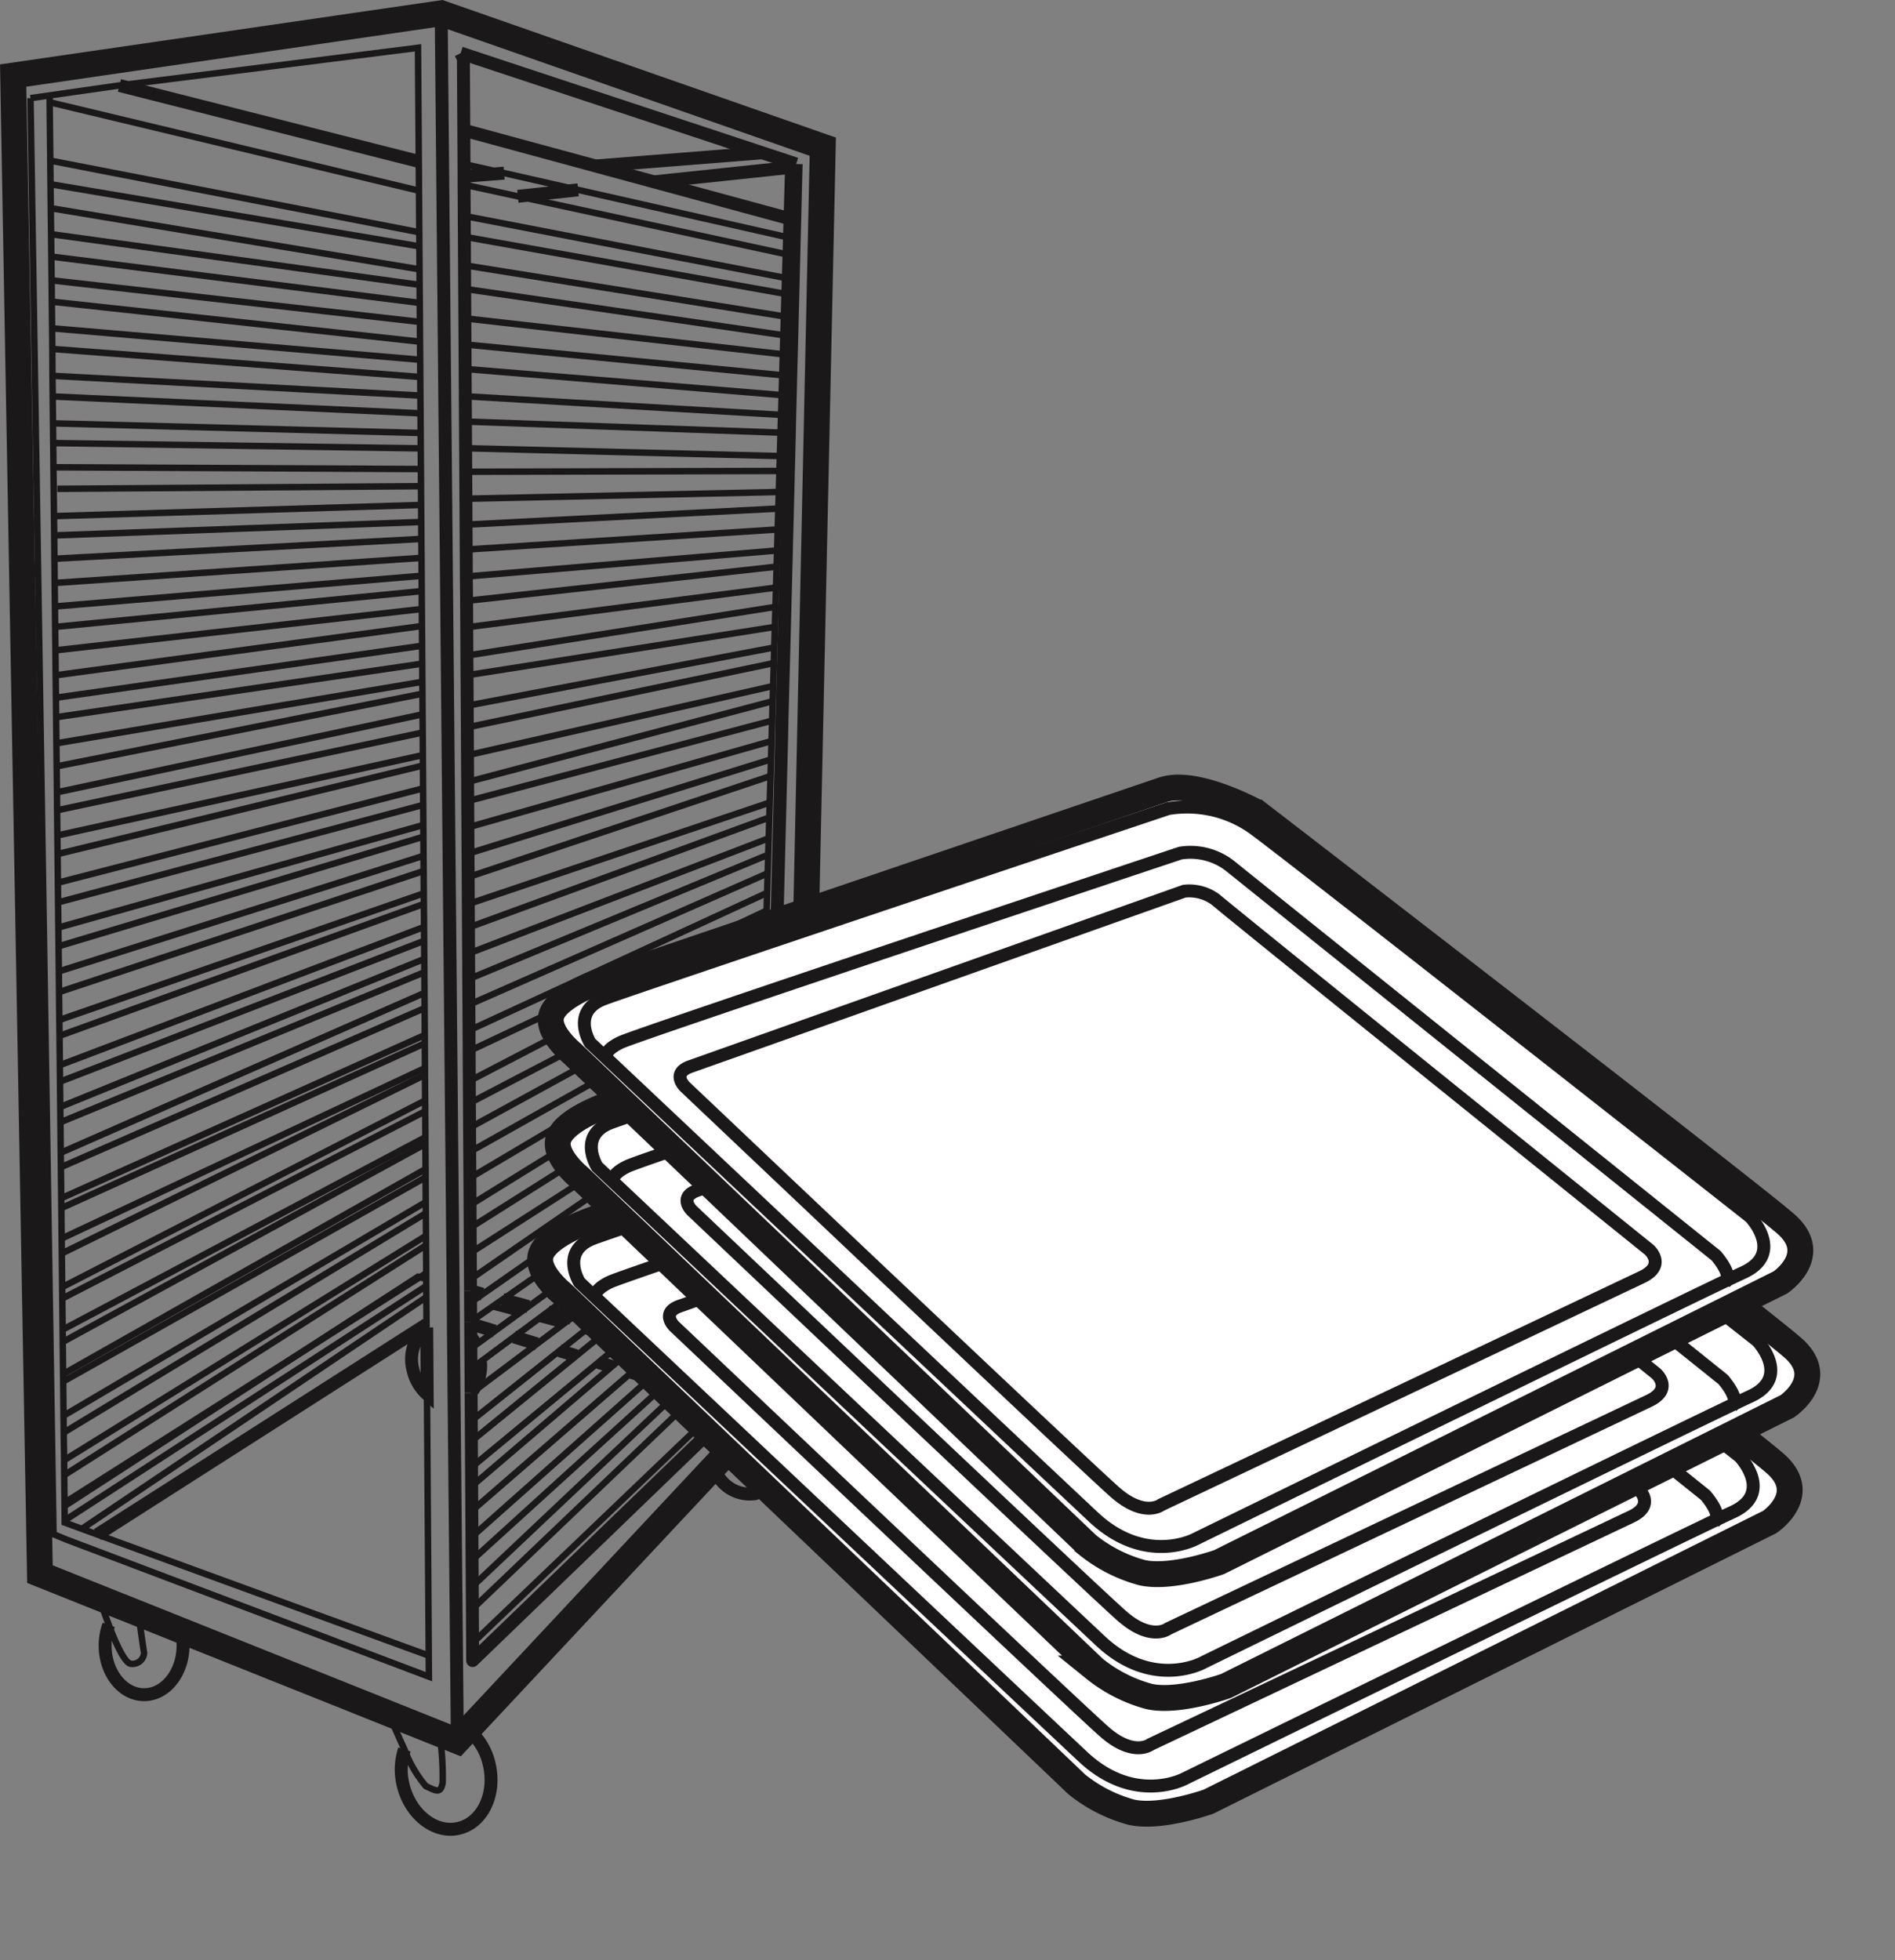 <svg xmlns="http://www.w3.org/2000/svg" width="146.606" height="151.598" viewBox="0 0 146.606 151.598">
  <rect x="0" y="0" width="146.606" height="151.598" fill="#808080" stroke="none"/>
  <g id="Group_773" data-name="Group 773" transform="translate(-983.526 -44.737)">
    <g id="Group_769" data-name="Group 769" transform="translate(-3306.039 163.482)">
      <path id="Path_4476" data-name="Path 4476" d="M4348.709-9.484v0l2.448-2.615,2.061-95.3L4323.7-117.72l-33.117,4.818,2,111.923.072,3.98,29.486,11.786,1.44.577,1.369.547.829-.886.386-.413,18.651-19.934,3.5-3.741.394-.422" fill="none" stroke="#1a1818" stroke-miterlimit="10" stroke-width="2"/>
      <line id="Line_207" data-name="Line 207" x1="25.471" y2="16.265" transform="translate(4297.105 -16.323)" fill="none" stroke="#1a1818" stroke-miterlimit="10" stroke-width="1"/>
      <path id="Path_4477" data-name="Path 4477" d="M4483.071,482.5l-.007-1.348-.015-2.638-.011-1.731-.011-2.043-.011-1.816-.011-1.995-.011-1.9v0l-.009-1.481-.011-2.006-.009-1.573-.013-2.122" transform="translate(-156.939 -472.814)" fill="none" stroke="#1a1818" stroke-miterlimit="10" stroke-width="1"/>
      <path id="Path_4478" data-name="Path 4478" d="M4482.781,432.62l.006.982.005.925.01,1.578.01,1.831" transform="translate(-156.8 -448.976)" fill="none" stroke="#1a1818" stroke-miterlimit="10" stroke-width="1"/>
      <path id="Path_4479" data-name="Path 4479" d="M4482.7,418.8l.006.9.009,1.483" transform="translate(-156.735 -437.701)" fill="none" stroke="#1a1818" stroke-miterlimit="10" stroke-width="1"/>
      <line id="Line_208" data-name="Line 208" y1="0.066" transform="translate(4326.013 -11.04)" fill="none" stroke="#1a1818" stroke-miterlimit="10" stroke-width="1"/>
      <line id="Line_209" data-name="Line 209" y1="0.166" transform="translate(4325.981 -16.522)" fill="none" stroke="#1a1818" stroke-miterlimit="10" stroke-width="1"/>
      <path id="Path_4480" data-name="Path 4480" d="M4458.8,603a4.84,4.84,0,0,1,1.645,2.708c.531,2.3-.532,4.505-2.374,4.931s-3.765-1.092-4.3-3.391a4.954,4.954,0,0,1,.111-2.708" transform="translate(-133.027 -587.975)" fill="none" stroke="#1a1818" stroke-miterlimit="10" stroke-width="1"/>
      <path id="Path_4481" data-name="Path 4481" d="M4479.324-5.237l-.017-2.93-.011-1.947-.009-1.759-.013-2.1-.013-2.013-.011-1.866-.011-1.906-.009-1.713-.013-2.313v0l-.009-1.6-.011-1.982-.012-1.987-.011-1.982-.011-2-.011-1.818-.011-2.083-.011-1.814-.011-2.032-.013-2.035L4479.1-44.6l-.011-2.067-.012-2.159-.009-1.672-.016-2.356-.033-5.754L4479-60.492l-.011-2.085-.011-1.925-.013-2-.011-2.087-.011-1.822-.024-4.017-.011-2.114-.011-1.893-.012-2.021-.014-2.278-.039-6.719-.007-1.339,0-.65-.005-.947-.015-2.617-.032-5.531-.21-.429" transform="translate(-153.357 -13.665)" fill="none" stroke="#1a1818" stroke-miterlimit="10" stroke-width="1"/>
      <path id="Path_4482" data-name="Path 4482" d="M4463.471-117.72l.026,2.6.086,9.334.809,86.524.022,2.5,0,.4.057,6.085.2,20.89.037,3.91.013,1.391-1.368-.547-1.441-.577" transform="translate(-139.774)" fill="none" stroke="#1a1818" stroke-miterlimit="10" stroke-width="1"/>
      <path id="Path_4483" data-name="Path 4483" d="M4580.784,462.252l-.141-.042-2.083-.63" transform="translate(-234.939 -472.602)" fill="none" stroke="#1a1818" stroke-miterlimit="10" stroke-width="1"/>
      <line id="Line_210" data-name="Line 210" x1="1.461" y1="0.442" transform="translate(4338.421 -12.595)" fill="none" stroke="#1a1818" stroke-miterlimit="10" stroke-width="1"/>
      <line id="Line_211" data-name="Line 211" x1="1.777" y1="0.538" transform="translate(4329.335 -15.343)" fill="none" stroke="#1a1818" stroke-miterlimit="10" stroke-width="1"/>
      <line id="Line_212" data-name="Line 212" x1="1.857" y1="0.562" transform="translate(4325.981 -16.356)" fill="none" stroke="#1a1818" stroke-miterlimit="10" stroke-width="1"/>
      <path id="Path_4484" data-name="Path 4484" d="M4520.091,443.9h0l1.3.392" transform="translate(-187.238 -458.178)" fill="none" stroke="#1a1818" stroke-miterlimit="10" stroke-width="1"/>
      <path id="Path_4485" data-name="Path 4485" d="M4536.371,448.83h0l1.046.315" transform="translate(-200.519 -462.2)" fill="none" stroke="#1a1818" stroke-miterlimit="10" stroke-width="1"/>
      <line id="Line_213" data-name="Line 213" x1="1.219" y1="0.368" transform="translate(4341.156 -11.768)" fill="none" stroke="#1a1818" stroke-miterlimit="10" stroke-width="1"/>
      <line id="Line_214" data-name="Line 214" x1="1.676" y1="0.453" transform="translate(4346.164 -13.45)" fill="none" stroke="#1a1818" stroke-miterlimit="10" stroke-width="1"/>
      <line id="Line_215" data-name="Line 215" x1="1.177" y1="0.319" transform="translate(4343.729 -14.107)" fill="none" stroke="#1a1818" stroke-miterlimit="10" stroke-width="1"/>
      <line id="Line_216" data-name="Line 216" x1="1.811" y1="0.488" transform="translate(4331.954 -17.284)" fill="none" stroke="#1a1818" stroke-miterlimit="10" stroke-width="1"/>
      <path id="Path_4486" data-name="Path 4486" d="M4482.7,418.8l.93.25h0" transform="translate(-156.735 -437.701)" fill="none" stroke="#1a1818" stroke-miterlimit="10" stroke-width="1"/>
      <path id="Path_4487" data-name="Path 4487" d="M4496.131,422.42l2,.542h0" transform="translate(-167.691 -440.655)" fill="none" stroke="#1a1818" stroke-miterlimit="10" stroke-width="1"/>
      <path id="Path_4488" data-name="Path 4488" d="M4534.191,432.7l1.291.348h0" transform="translate(-198.741 -449.041)" fill="none" stroke="#1a1818" stroke-miterlimit="10" stroke-width="1"/>
      <line id="Line_217" data-name="Line 217" x1="1.009" y1="0.273" transform="translate(4338.465 -15.527)" fill="none" stroke="#1a1818" stroke-miterlimit="10" stroke-width="1"/>
      <line id="Line_218" data-name="Line 218" x1="1.451" y1="0.392" transform="translate(4341.013 -14.84)" fill="none" stroke="#1a1818" stroke-miterlimit="10" stroke-width="1"/>
      <path id="Path_4489" data-name="Path 4489" d="M4606.181,458.337v0l2.448-2.615" transform="translate(-257.472 -467.821)" fill="none" stroke="#1a1818" stroke-miterlimit="10" stroke-width="1"/>
      <path id="Path_4490" data-name="Path 4490" d="M4312.171,430.577l.052-.033,18.437-11.959.081-.053,8.773-5.691.138.037.514.138" transform="translate(-17.613 -432.839)" fill="none" stroke="#1a1818" stroke-miterlimit="10" stroke-width="0.5"/>
      <line id="Line_219" data-name="Line 219" x1="0.009" y2="0.009" transform="translate(4348.807 -13.369)" fill="none" stroke="#1a1818" stroke-miterlimit="10" stroke-width="1"/>
      <path id="Path_4491" data-name="Path 4491" d="M4483.6,477.277l22.6-21.8.042-.041" transform="translate(-157.469 -467.593)" fill="none" stroke="#1a1818" stroke-linecap="round" stroke-linejoin="round" stroke-miterlimit="10" stroke-width="1"/>
      <path id="Path_4492" data-name="Path 4492" d="M4608.923-54.4l-.005.212-.105,4.12-.037,1.451-.033,1.319-.046,1.823-.031,1.219v0l-.044,1.739-.035,1.448-.039,1.455L4608.506-38l-.039,1.525-.039,1.514L4608.4-33.6l-.046,1.8-.029,1.131-.041,1.617-.031,1.256-.041,1.608-.041,1.612-.031,1.232-.041,1.6-.039,1.47-.038,1.551-.041,1.562-.03,1.192L4607.9-14.2l-.029,1.142-.039,1.5v0L4607.8-10l-.035,1.4-.033,1.267-.051,2.046-.028,1.131-.041,1.591-.031,1.238-.037,1.418-.037,1.49-.035,1.361-.03,1.188-.044,1.7-.033,1.341-.041,1.538-.033,1.322-.039,1.523-.037,1.485-.044,1.739-.024.947-.081,3.172-.033,1.361-.033,1.3-.044,1.715-.029,1.144v0l-.029,1.16-.045,1.777-.021.851-.042,1.665-.039,1.543-.035,1.389-.033,1.276-.039,1.534-.068,2.676v0l-.014.619-.015.588,0,.052" transform="translate(-257.765 -51.657)" fill="none" stroke="#1a1818" stroke-miterlimit="10" stroke-width="1"/>
      <line id="Line_220" data-name="Line 220" y1="0.002" transform="translate(4348.709 -9.486)" fill="none" stroke="#1a1818" stroke-miterlimit="10" stroke-width="1"/>
      <path id="Path_4493" data-name="Path 4493" d="M4504.514-92.393l-.593-.2-2.041-.674-23.32-7.708" transform="translate(-153.357 -13.665)" fill="none" stroke="#1a1818" stroke-miterlimit="10" stroke-width="1"/>
      <line id="Line_221" data-name="Line 221" x1="3.102" y2="0.243" transform="translate(4325.467 -105.354)" fill="none" stroke="#1a1818" stroke-miterlimit="10" stroke-width="1"/>
      <path id="Path_4494" data-name="Path 4494" d="M4548.056-59.12,4535.163-58.1h0" transform="translate(-199.532 -47.807)" fill="none" stroke="#1a1818" stroke-miterlimit="10" stroke-width="1"/>
      <path id="Path_4495" data-name="Path 4495" d="M4559.781-52.084l10.388-1.1.6-.064" transform="translate(-219.617 -52.596)" fill="none" stroke="#1a1818" stroke-miterlimit="10" stroke-width="1"/>
      <path id="Path_4496" data-name="Path 4496" d="M4502.6-43.045h0l4.664-.5h0" transform="translate(-172.97 -60.517)" fill="none" stroke="#1a1818" stroke-miterlimit="10" stroke-width="1"/>
      <line id="Line_222" data-name="Line 222" x1="23.156" y1="5.874" transform="translate(4298.805 -112.134)" fill="none" stroke="#1a1818" stroke-miterlimit="10" stroke-width="1"/>
      <line id="Line_223" data-name="Line 223" x1="28.563" y1="6.839" transform="translate(4293.412 -110.835)" fill="none" stroke="#1a1818" stroke-miterlimit="10" stroke-width="0.5"/>
      <line id="Line_224" data-name="Line 224" y1="20.71" x2="21.653" transform="translate(4326.125 -12.374)" fill="none" stroke="#1a1818" stroke-miterlimit="10" stroke-width="0.5"/>
      <path id="Path_4497" data-name="Path 4497" d="M4606.721,448.84l-.01.007v0" transform="translate(-257.904 -462.209)" fill="none" stroke="#1a1818" stroke-miterlimit="10" stroke-width="1"/>
      <path id="Path_4498" data-name="Path 4498" d="M4330.27,551.967a.9.9,0,0,1-1.041.833c-.471-.079-1.142-1.562-1.692-3.01-.293-.777-.553-1.543-.726-2.079l1.641.656,1.409.564C4329.979,550.15,4330.27,551.967,4330.27,551.967Z" transform="translate(-29.557 -542.868)" fill="none" stroke="#1a1818" stroke-miterlimit="10" stroke-width="0.5"/>
      <path id="Path_4499" data-name="Path 4499" d="M4452.49,601.627c-.157.884-.521.624-1.3.262a9.535,9.535,0,0,1-1.65-2.831c-.444-.954-.888-1.976-1.229-2.778l2.5,1,1.44.576A22.734,22.734,0,0,1,4452.49,601.627Z" transform="translate(-128.679 -582.492)" fill="none" stroke="#1a1818" stroke-miterlimit="10" stroke-width="0.5"/>
      <path id="Path_4500" data-name="Path 4500" d="M4330.419,551.27l1.409.564,3.278,1.311a4.6,4.6,0,0,1,.145,1.153c0,2.1-1.349,3.8-3.014,3.8s-3.015-1.7-3.015-3.8a4.629,4.629,0,0,1,.281-1.6" transform="translate(-31.524 -545.773)" fill="none" stroke="#1a1818" stroke-miterlimit="10" stroke-width="1"/>
      <path id="Path_4501" data-name="Path 4501" d="M4588.524,472.22a3.412,3.412,0,0,1,1.521,2.179,2.929,2.929,0,0,1-1.857,3.663,2.856,2.856,0,0,1-3.168-2.1" transform="translate(-240.209 -481.282)" fill="none" stroke="#1a1818" stroke-miterlimit="10" stroke-width="1"/>
      <path id="Path_4502" data-name="Path 4502" d="M4483.206,438.591a3.454,3.454,0,0,0-.394-.641" transform="translate(-156.825 -453.324)" fill="none" stroke="#1a1818" stroke-miterlimit="10" stroke-width="1"/>
      <path id="Path_4503" data-name="Path 4503" d="M4483.673,448.59a3.2,3.2,0,0,1-.722,2.374" transform="translate(-156.939 -462.005)" fill="none" stroke="#1a1818" stroke-miterlimit="10" stroke-width="1"/>
      <path id="Path_4504" data-name="Path 4504" d="M4483.481,460.2l17.512-16.72,2.006-1.916.536-.512,1.739-1.66" transform="translate(-157.371 -454.499)" fill="none" stroke="#1a1818" stroke-miterlimit="10" stroke-width="0.5"/>
      <path id="Path_4505" data-name="Path 4505" d="M4505.269,430.97v0l-3.041,2.87-.545.514-1.985,1.875L4483.421,451.6" transform="translate(-157.322 -447.63)" fill="none" stroke="#1a1818" stroke-miterlimit="10" stroke-width="0.5"/>
      <path id="Path_4506" data-name="Path 4506" d="M4483.361,443.729l15.068-13.692,2.008-1.825.566-.514,4.256-3.868" transform="translate(-157.273 -441.805)" fill="none" stroke="#1a1818" stroke-miterlimit="10" stroke-width="0.5"/>
      <path id="Path_4507" data-name="Path 4507" d="M4483.3,435.648l13.8-12.261,2-1.779.58-.516,5.564-4.942" transform="translate(-157.224 -435.54)" fill="none" stroke="#1a1818" stroke-miterlimit="10" stroke-width="0.5"/>
      <path id="Path_4508" data-name="Path 4508" d="M4505.25,407.62v0l-7.062,6.119-.6.518-1.995,1.728-12.355,10.708" transform="translate(-157.175 -428.581)" fill="none" stroke="#1a1818" stroke-miterlimit="10" stroke-width="0.5"/>
      <path id="Path_4509" data-name="Path 4509" d="M4483.181,417.339l10.845-9.263,1.965-1.678.61-.521,8.647-7.386v0" transform="translate(-157.126 -421.132)" fill="none" stroke="#1a1818" stroke-miterlimit="10" stroke-width="0.5"/>
      <path id="Path_4510" data-name="Path 4510" d="M4505.233,393.71l-9.683,8-.63.519-1.982,1.637h0l-9.806,8.1" transform="translate(-157.085 -417.233)" fill="none" stroke="#1a1818" stroke-miterlimit="10" stroke-width="0.5"/>
      <path id="Path_4511" data-name="Path 4511" d="M4483.071,402l8.119-6.607,1.945-1.584.643-.523h0l11.458-9.325" transform="translate(-157.036 -409.278)" fill="none" stroke="#1a1818" stroke-miterlimit="10" stroke-width="0.5"/>
      <path id="Path_4512" data-name="Path 4512" d="M4505.23,377.55l-12.784,10.158-.66.525-1.936,1.538h0l-6.828,5.426" transform="translate(-156.996 -404.049)" fill="none" stroke="#1a1818" stroke-miterlimit="10" stroke-width="0.5"/>
      <line id="Line_225" data-name="Line 225" y1="0.002" transform="translate(4349.159 -27.236)" fill="none" stroke="#1a1818" stroke-miterlimit="10" stroke-width="1"/>
      <path id="Path_4513" data-name="Path 4513" d="M4482.951,387.8l5.1-3.831,1.956-1.468.7-.523,14.5-10.893" transform="translate(-156.939 -398.779)" fill="none" stroke="#1a1818" stroke-miterlimit="10" stroke-width="0.5"/>
      <path id="Path_4514" data-name="Path 4514" d="M4482.891,378.247l.733-.543,2.6-1.928,1.91-1.416.709-.525L4505.21,361.7" transform="translate(-156.89 -391.118)" fill="none" stroke="#1a1818" stroke-miterlimit="10" stroke-width="0.5"/>
      <path id="Path_4515" data-name="Path 4515" d="M4505.208,354.54v0l-17.914,13.042h0l-.726.529-1.88,1.37-1.457,1.061-.389.284" transform="translate(-156.849 -385.277)" fill="none" stroke="#1a1818" stroke-miterlimit="10" stroke-width="0.5"/>
      <path id="Path_4516" data-name="Path 4516" d="M4482.781,362.58l1.7-1.184.759-.529,19.96-13.9" transform="translate(-156.8 -379.101)" fill="none" stroke="#1a1818" stroke-miterlimit="10" stroke-width="0.5"/>
      <path id="Path_4517" data-name="Path 4517" d="M4505.205,338.44l-21.548,15.052h0l-.765.534-.16.112" transform="translate(-156.759 -372.142)" fill="none" stroke="#1a1818" stroke-miterlimit="10" stroke-width="0.5"/>
      <line id="Line_226" data-name="Line 226" x1="22.529" y2="15.51" transform="translate(4325.963 -35.318)" fill="none" stroke="#1a1818" stroke-miterlimit="10" stroke-width="0.5"/>
      <line id="Line_227" data-name="Line 227" x1="22.572" y2="14.479" transform="translate(4325.95 -36.311)" fill="none" stroke="#1a1818" stroke-miterlimit="10" stroke-width="0.5"/>
      <line id="Line_228" data-name="Line 228" x1="22.634" y2="14.283" transform="translate(4325.938 -38.062)" fill="none" stroke="#1a1818" stroke-miterlimit="10" stroke-width="0.5"/>
      <line id="Line_229" data-name="Line 229" x1="22.688" y2="14.026" transform="translate(4325.93 -39.563)" fill="none" stroke="#1a1818" stroke-miterlimit="10" stroke-width="0.5"/>
      <line id="Line_230" data-name="Line 230" x1="22.745" y2="13.475" transform="translate(4325.917 -41.112)" fill="none" stroke="#1a1818" stroke-miterlimit="10" stroke-width="0.5"/>
      <line id="Line_231" data-name="Line 231" x1="22.798" y2="12.814" transform="translate(4325.904 -42.464)" fill="none" stroke="#1a1818" stroke-miterlimit="10" stroke-width="0.5"/>
      <line id="Line_232" data-name="Line 232" x1="22.854" y2="12.501" transform="translate(4325.893 -44.017)" fill="none" stroke="#1a1818" stroke-miterlimit="10" stroke-width="0.5"/>
      <line id="Line_233" data-name="Line 233" x1="22.905" y2="11.961" transform="translate(4325.882 -45.383)" fill="none" stroke="#1a1818" stroke-miterlimit="10" stroke-width="0.5"/>
      <line id="Line_234" data-name="Line 234" x1="22.964" y2="11.954" transform="translate(4325.873 -47.089)" fill="none" stroke="#1a1818" stroke-miterlimit="10" stroke-width="0.5"/>
      <path id="Path_4518" data-name="Path 4518" d="M4482.121,269.942v0l23.014-10.871" transform="translate(-156.261 -307.391)" fill="none" stroke="#1a1818" stroke-miterlimit="10" stroke-width="0.5"/>
      <path id="Path_4519" data-name="Path 4519" d="M4480.551,262.393l.28-.129,23.062-10.644" transform="translate(-154.98 -301.313)" fill="none" stroke="#1a1818" stroke-miterlimit="10" stroke-width="0.5"/>
      <line id="Line_235" data-name="Line 235" x1="23.117" y2="10.172" transform="translate(4325.839 -51.204)" fill="none" stroke="#1a1818" stroke-miterlimit="10" stroke-width="0.5"/>
      <line id="Line_236" data-name="Line 236" x1="23.172" y2="9.625" transform="translate(4325.827 -52.644)" fill="none" stroke="#1a1818" stroke-miterlimit="10" stroke-width="0.5"/>
      <line id="Line_237" data-name="Line 237" x1="23.22" y2="8.911" transform="translate(4325.815 -53.911)" fill="none" stroke="#1a1818" stroke-miterlimit="10" stroke-width="0.5"/>
      <line id="Line_238" data-name="Line 238" x1="23.279" y2="8.515" transform="translate(4325.804 -55.519)" fill="none" stroke="#1a1818" stroke-miterlimit="10" stroke-width="0.5"/>
      <line id="Line_239" data-name="Line 239" x1="23.323" y2="7.854" transform="translate(4325.793 -56.676)" fill="none" stroke="#1a1818" stroke-miterlimit="10" stroke-width="0.5"/>
      <line id="Line_240" data-name="Line 240" x1="23.395" y2="7.82" transform="translate(4325.782 -58.726)" fill="none" stroke="#1a1818" stroke-miterlimit="10" stroke-width="0.5"/>
      <line id="Line_241" data-name="Line 241" x1="23.443" y2="7.294" transform="translate(4325.771 -60.013)" fill="none" stroke="#1a1818" stroke-miterlimit="10" stroke-width="0.5"/>
      <line id="Line_242" data-name="Line 242" x1="23.496" y2="6.684" transform="translate(4325.76 -61.435)" fill="none" stroke="#1a1818" stroke-miterlimit="10" stroke-width="0.5"/>
      <line id="Line_243" data-name="Line 243" y1="0.002" transform="translate(4350.07 -63.214)" fill="none" stroke="#1a1818" stroke-miterlimit="10" stroke-width="1"/>
      <line id="Line_244" data-name="Line 244" x1="23.553" y2="6.224" transform="translate(4325.748 -63.01)" fill="none" stroke="#1a1818" stroke-miterlimit="10" stroke-width="0.5"/>
      <line id="Line_245" data-name="Line 245" x1="23.607" y2="6.249" transform="translate(4325.738 -64.515)" fill="none" stroke="#1a1818" stroke-miterlimit="10" stroke-width="0.5"/>
      <line id="Line_246" data-name="Line 246" x1="23.653" y2="5.356" transform="translate(4325.727 -65.688)" fill="none" stroke="#1a1818" stroke-miterlimit="10" stroke-width="0.5"/>
      <line id="Line_247" data-name="Line 247" x1="23.717" y2="4.973" transform="translate(4325.714 -67.463)" fill="none" stroke="#1a1818" stroke-miterlimit="10" stroke-width="0.5"/>
      <line id="Line_248" data-name="Line 248" x1="23.762" y2="4.509" transform="translate(4325.705 -68.672)" fill="none" stroke="#1a1818" stroke-miterlimit="10" stroke-width="0.5"/>
      <line id="Line_249" data-name="Line 249" x1="23.822" y2="3.741" transform="translate(4325.69 -70.259)" fill="none" stroke="#1a1818" stroke-miterlimit="10" stroke-width="0.5"/>
      <line id="Line_250" data-name="Line 250" x1="23.876" y2="3.77" transform="translate(4325.683 -71.81)" fill="none" stroke="#1a1818" stroke-miterlimit="10" stroke-width="0.5"/>
      <line id="Line_251" data-name="Line 251" x1="23.933" y2="3.072" transform="translate(4325.67 -73.302)" fill="none" stroke="#1a1818" stroke-miterlimit="10" stroke-width="0.5"/>
      <line id="Line_252" data-name="Line 252" x1="23.992" y2="2.647" transform="translate(4325.657 -74.919)" fill="none" stroke="#1a1818" stroke-miterlimit="10" stroke-width="0.5"/>
      <line id="Line_253" data-name="Line 253" x1="24.04" y2="2.013" transform="translate(4325.646 -76.17)" fill="none" stroke="#1a1818" stroke-miterlimit="10" stroke-width="0.5"/>
      <line id="Line_254" data-name="Line 254" x1="24.099" y2="1.555" transform="translate(4325.635 -77.796)" fill="none" stroke="#1a1818" stroke-miterlimit="10" stroke-width="0.5"/>
      <line id="Line_255" data-name="Line 255" x1="24.158" y2="1.247" transform="translate(4325.624 -79.413)" fill="none" stroke="#1a1818" stroke-miterlimit="10" stroke-width="0.5"/>
      <line id="Line_256" data-name="Line 256" x1="24.207" y2="0.521" transform="translate(4325.611 -80.692)" fill="none" stroke="#1a1818" stroke-miterlimit="10" stroke-width="0.5"/>
      <line id="Line_257" data-name="Line 257" x1="24.266" y2="0.064" transform="translate(4325.6 -82.322)" fill="none" stroke="#1a1818" stroke-miterlimit="10" stroke-width="0.5"/>
      <line id="Line_258" data-name="Line 258" x1="24.31" y1="0.608" transform="translate(4325.589 -84.079)" fill="none" stroke="#1a1818" stroke-miterlimit="10" stroke-width="0.5"/>
      <line id="Line_259" data-name="Line 259" x1="24.375" y1="0.858" transform="translate(4325.578 -86.14)" fill="none" stroke="#1a1818" stroke-miterlimit="10" stroke-width="0.5"/>
      <line id="Line_260" data-name="Line 260" x1="24.428" y1="1.438" transform="translate(4325.565 -88.096)" fill="none" stroke="#1a1818" stroke-miterlimit="10" stroke-width="0.5"/>
      <line id="Line_261" data-name="Line 261" x1="24.484" y1="2.022" transform="translate(4325.554 -90.21)" fill="none" stroke="#1a1818" stroke-miterlimit="10" stroke-width="0.5"/>
      <line id="Line_262" data-name="Line 262" x1="24.539" y1="2.382" transform="translate(4325.543 -92.104)" fill="none" stroke="#1a1818" stroke-miterlimit="10" stroke-width="0.5"/>
      <line id="Line_263" data-name="Line 263" x1="24.6" y1="2.781" transform="translate(4325.53 -94.124)" fill="none" stroke="#1a1818" stroke-miterlimit="10" stroke-width="0.5"/>
      <line id="Line_264" data-name="Line 264" x1="24.655" y1="3.584" transform="translate(4325.517 -96.403)" fill="none" stroke="#1a1818" stroke-miterlimit="10" stroke-width="0.5"/>
      <line id="Line_265" data-name="Line 265" x1="24.706" y1="3.953" transform="translate(4325.508 -98.228)" fill="none" stroke="#1a1818" stroke-miterlimit="10" stroke-width="0.5"/>
      <line id="Line_266" data-name="Line 266" x1="24.771" y1="4.409" transform="translate(4325.495 -100.434)" fill="none" stroke="#1a1818" stroke-miterlimit="10" stroke-width="0.5"/>
      <line id="Line_267" data-name="Line 267" y1="0.002" transform="translate(4350.9 -95.913)" fill="none" stroke="#1a1818" stroke-miterlimit="10" stroke-width="1"/>
      <line id="Line_268" data-name="Line 268" x1="24.817" y1="4.791" transform="translate(4325.485 -102.044)" fill="none" stroke="#1a1818" stroke-miterlimit="10" stroke-width="0.5"/>
      <path id="Path_4520" data-name="Path 4520" d="M4480.011-45.73l4.161.9h0l20.723,4.472" transform="translate(-154.54 -58.731)" fill="none" stroke="#1a1818" stroke-miterlimit="10" stroke-width="0.5"/>
      <path id="Path_4521" data-name="Path 4521" d="M4479.961-54.4l3.107.7,5.729,1.3h0l16.1,3.643" transform="translate(-154.499 -51.657)" fill="none" stroke="#1a1818" stroke-miterlimit="10" stroke-width="0.5"/>
      <path id="Path_4522" data-name="Path 4522" d="M4504.871-61.826,4494.6-64.615l-4.533-1.23h0l-10.182-2.765" transform="translate(-154.434 -40.065)" fill="none" stroke="#1a1818" stroke-miterlimit="10" stroke-width="1"/>
      <line id="Line_269" data-name="Line 269" x1="28.538" y1="5.54" transform="translate(4293.459 -106.321)" fill="none" stroke="#1a1818" stroke-miterlimit="10" stroke-width="0.5"/>
      <line id="Line_270" data-name="Line 270" x1="28.526" y1="4.804" transform="translate(4293.478 -104.496)" fill="none" stroke="#1a1818" stroke-miterlimit="10" stroke-width="0.5"/>
      <line id="Line_271" data-name="Line 271" x1="28.519" y1="4.73" transform="translate(4293.499 -102.643)" fill="none" stroke="#1a1818" stroke-miterlimit="10" stroke-width="0.5"/>
      <line id="Line_272" data-name="Line 272" x1="28.506" y1="3.921" transform="translate(4293.519 -100.633)" fill="none" stroke="#1a1818" stroke-miterlimit="10" stroke-width="0.5"/>
      <line id="Line_273" data-name="Line 273" x1="28.497" y1="3.584" transform="translate(4293.538 -98.9)" fill="none" stroke="#1a1818" stroke-miterlimit="10" stroke-width="0.5"/>
      <line id="Line_274" data-name="Line 274" x1="28.488" y1="3.214" transform="translate(4293.557 -97.062)" fill="none" stroke="#1a1818" stroke-miterlimit="10" stroke-width="0.5"/>
      <line id="Line_275" data-name="Line 275" x1="28.48" y1="3.094" transform="translate(4293.574 -95.413)" fill="none" stroke="#1a1818" stroke-miterlimit="10" stroke-width="0.5"/>
      <line id="Line_276" data-name="Line 276" x1="28.469" y1="2.433" transform="translate(4293.596 -93.352)" fill="none" stroke="#1a1818" stroke-miterlimit="10" stroke-width="0.5"/>
      <line id="Line_277" data-name="Line 277" x1="28.462" y1="2.168" transform="translate(4293.612 -91.757)" fill="none" stroke="#1a1818" stroke-miterlimit="10" stroke-width="0.5"/>
      <line id="Line_278" data-name="Line 278" x2="28.45" y2="1.527" transform="translate(4293.635 -89.677)" fill="none" stroke="#1a1818" stroke-miterlimit="10" stroke-width="0.5"/>
      <line id="Line_279" data-name="Line 279" x1="28.442" y1="1.304" transform="translate(4293.651 -88.081)" fill="none" stroke="#1a1818" stroke-miterlimit="10" stroke-width="0.5"/>
      <line id="Line_280" data-name="Line 280" x1="28.431" y1="0.746" transform="translate(4293.674 -86.002)" fill="none" stroke="#1a1818" stroke-miterlimit="10" stroke-width="0.5"/>
      <line id="Line_281" data-name="Line 281" x1="28.421" y1="0.411" transform="translate(4293.69 -84.477)" fill="none" stroke="#1a1818" stroke-miterlimit="10" stroke-width="0.5"/>
      <line id="Line_282" data-name="Line 282" x1="28.414" y1="0.136" transform="translate(4293.708 -82.605)" fill="none" stroke="#1a1818" stroke-miterlimit="10" stroke-width="0.5"/>
      <line id="Line_283" data-name="Line 283" x1="28.129" y2="0.203" transform="translate(4294.003 -81.143)" fill="none" stroke="#1a1818" stroke-miterlimit="10" stroke-width="0.5"/>
      <line id="Line_284" data-name="Line 284" y1="0.865" x2="28.393" transform="translate(4293.75 -79.691)" fill="none" stroke="#1a1818" stroke-miterlimit="10" stroke-width="0.5"/>
      <line id="Line_285" data-name="Line 285" y1="1.039" x2="28.386" transform="translate(4293.765 -78.374)" fill="none" stroke="#1a1818" stroke-miterlimit="10" stroke-width="0.5"/>
      <line id="Line_286" data-name="Line 286" y1="1.534" x2="28.376" transform="translate(4293.784 -77.065)" fill="none" stroke="#1a1818" stroke-miterlimit="10" stroke-width="0.5"/>
      <line id="Line_287" data-name="Line 287" y1="1.941" x2="28.366" transform="translate(4293.804 -75.6)" fill="none" stroke="#1a1818" stroke-miterlimit="10" stroke-width="0.5"/>
      <line id="Line_288" data-name="Line 288" y1="2.374" x2="28.357" transform="translate(4293.823 -74.214)" fill="none" stroke="#1a1818" stroke-miterlimit="10" stroke-width="0.5"/>
      <line id="Line_289" data-name="Line 289" y1="2.767" x2="28.348" transform="translate(4293.84 -73.027)" fill="none" stroke="#1a1818" stroke-miterlimit="10" stroke-width="0.5"/>
      <line id="Line_290" data-name="Line 290" y1="3.196" x2="28.339" transform="translate(4293.859 -71.644)" fill="none" stroke="#1a1818" stroke-miterlimit="10" stroke-width="0.5"/>
      <line id="Line_291" data-name="Line 291" y1="3.81" x2="28.327" transform="translate(4293.879 -70.329)" fill="none" stroke="#1a1818" stroke-miterlimit="10" stroke-width="0.5"/>
      <line id="Line_292" data-name="Line 292" y1="4.02" x2="28.319" transform="translate(4293.897 -68.803)" fill="none" stroke="#1a1818" stroke-miterlimit="10" stroke-width="0.5"/>
      <line id="Line_293" data-name="Line 293" x1="28.313" y2="4.142" transform="translate(4293.913 -67.417)" fill="none" stroke="#1a1818" stroke-miterlimit="10" stroke-width="0.5"/>
      <line id="Line_294" data-name="Line 294" x1="28.3" y2="4.754" transform="translate(4293.935 -66.012)" fill="none" stroke="#1a1818" stroke-miterlimit="10" stroke-width="0.5"/>
      <line id="Line_295" data-name="Line 295" x1="28.289" y2="5.619" transform="translate(4293.953 -65.093)" fill="none" stroke="#1a1818" stroke-miterlimit="10" stroke-width="0.5"/>
      <line id="Line_296" data-name="Line 296" x1="28.276" y2="6.027" transform="translate(4293.976 -63.496)" fill="none" stroke="#1a1818" stroke-miterlimit="10" stroke-width="0.5"/>
      <line id="Line_297" data-name="Line 297" x1="28.274" y2="6.014" transform="translate(4293.988 -62.091)" fill="none" stroke="#1a1818" stroke-miterlimit="10" stroke-width="0.5"/>
      <line id="Line_298" data-name="Line 298" x1="28.263" y2="6.211" transform="translate(4294.011 -60.343)" fill="none" stroke="#1a1818" stroke-miterlimit="10" stroke-width="0.5"/>
      <line id="Line_299" data-name="Line 299" x1="28.254" y2="6.844" transform="translate(4294.025 -59.536)" fill="none" stroke="#1a1818" stroke-miterlimit="10" stroke-width="0.5"/>
      <line id="Line_300" data-name="Line 300" x1="28.243" y2="7.294" transform="translate(4294.049 -57.77)" fill="none" stroke="#1a1818" stroke-miterlimit="10" stroke-width="0.5"/>
      <line id="Line_301" data-name="Line 301" x1="28.237" y2="7.537" transform="translate(4294.064 -56.492)" fill="none" stroke="#1a1818" stroke-miterlimit="10" stroke-width="0.5"/>
      <line id="Line_302" data-name="Line 302" x1="28.226" y2="7.929" transform="translate(4294.084 -54.937)" fill="none" stroke="#1a1818" stroke-miterlimit="10" stroke-width="0.5"/>
      <line id="Line_303" data-name="Line 303" x1="28.217" y2="8.472" transform="translate(4294.101 -54.031)" fill="none" stroke="#1a1818" stroke-miterlimit="10" stroke-width="0.5"/>
      <line id="Line_304" data-name="Line 304" x1="28.206" y2="8.937" transform="translate(4294.121 -52.554)" fill="none" stroke="#1a1818" stroke-miterlimit="10" stroke-width="0.5"/>
      <line id="Line_305" data-name="Line 305" x1="28.197" y2="9.362" transform="translate(4294.138 -51.38)" fill="none" stroke="#1a1818" stroke-miterlimit="10" stroke-width="0.5"/>
      <line id="Line_306" data-name="Line 306" x1="28.188" y2="9.793" transform="translate(4294.16 -49.651)" fill="none" stroke="#1a1818" stroke-miterlimit="10" stroke-width="0.5"/>
      <line id="Line_307" data-name="Line 307" y1="10.201" x2="28.179" transform="translate(4294.174 -48.834)" fill="none" stroke="#1a1818" stroke-miterlimit="10" stroke-width="0.5"/>
      <line id="Line_308" data-name="Line 308" x1="28.167" y2="10.686" transform="translate(4294.199 -47.05)" fill="none" stroke="#1a1818" stroke-miterlimit="10" stroke-width="0.5"/>
      <line id="Line_309" data-name="Line 309" x1="28.162" y2="10.893" transform="translate(4294.211 -45.98)" fill="none" stroke="#1a1818" stroke-miterlimit="10" stroke-width="0.5"/>
      <line id="Line_310" data-name="Line 310" x1="28.151" y2="11.443" transform="translate(4294.231 -44.577)" fill="none" stroke="#1a1818" stroke-miterlimit="10" stroke-width="0.5"/>
      <path id="Path_4523" data-name="Path 4523" d="M4310.471,296.572v0l28.146-11.6" transform="translate(-16.226 -328.521)" fill="none" stroke="#1a1818" stroke-miterlimit="10" stroke-width="0.5"/>
      <line id="Line_311" data-name="Line 311" x1="28.132" y2="12.359" transform="translate(4294.268 -41.95)" fill="none" stroke="#1a1818" stroke-miterlimit="10" stroke-width="0.5"/>
      <line id="Line_312" data-name="Line 312" x1="28.127" y2="12.3" transform="translate(4294.281 -40.775)" fill="none" stroke="#1a1818" stroke-miterlimit="10" stroke-width="0.5"/>
      <line id="Line_313" data-name="Line 313" x1="28.116" y2="12.618" transform="translate(4294.307 -38.692)" fill="none" stroke="#1a1818" stroke-miterlimit="10" stroke-width="0.5"/>
      <line id="Line_314" data-name="Line 314" x1="28.112" y2="12.744" transform="translate(4294.314 -38.053)" fill="none" stroke="#1a1818" stroke-miterlimit="10" stroke-width="0.5"/>
      <line id="Line_315" data-name="Line 315" x1="28.101" y2="13.182" transform="translate(4294.338 -36.139)" fill="none" stroke="#1a1818" stroke-miterlimit="10" stroke-width="0.5"/>
      <line id="Line_316" data-name="Line 316" x1="28.092" y2="13.806" transform="translate(4294.352 -35.611)" fill="none" stroke="#1a1818" stroke-miterlimit="10" stroke-width="0.5"/>
      <line id="Line_317" data-name="Line 317" x1="28.077" y2="14.435" transform="translate(4294.379 -33.632)" fill="none" stroke="#1a1818" stroke-miterlimit="10" stroke-width="0.5"/>
      <line id="Line_318" data-name="Line 318" x1="28.075" y2="14.484" transform="translate(4294.388 -32.802)" fill="none" stroke="#1a1818" stroke-miterlimit="10" stroke-width="0.5"/>
      <line id="Line_319" data-name="Line 319" x1="28.062" y2="14.886" transform="translate(4294.414 -30.794)" fill="none" stroke="#1a1818" stroke-miterlimit="10" stroke-width="0.5"/>
      <line id="Line_320" data-name="Line 320" x1="28.057" y2="15.315" transform="translate(4294.423 -30.275)" fill="none" stroke="#1a1818" stroke-miterlimit="10" stroke-width="0.5"/>
      <line id="Line_321" data-name="Line 321" x1="28.044" y2="15.856" transform="translate(4294.449 -28.332)" fill="none" stroke="#1a1818" stroke-miterlimit="10" stroke-width="0.5"/>
      <line id="Line_322" data-name="Line 322" x1="28.04" y2="15.797" transform="translate(4294.456 -27.694)" fill="none" stroke="#1a1818" stroke-miterlimit="10" stroke-width="0.5"/>
      <path id="Path_4524" data-name="Path 4524" d="M4311.451,398.017l.06-.035,28.027-16.532" transform="translate(-17.026 -407.231)" fill="none" stroke="#1a1818" stroke-miterlimit="10" stroke-width="0.5"/>
      <path id="Path_4525" data-name="Path 4525" d="M4311.641,403.117l.037-.024,28.02-16.973" transform="translate(-17.181 -411.041)" fill="none" stroke="#1a1818" stroke-miterlimit="10" stroke-width="0.5"/>
      <path id="Path_4526" data-name="Path 4526" d="M4311.951,412.982l0,0,28.007-17.37" transform="translate(-17.434 -418.783)" fill="none" stroke="#1a1818" stroke-miterlimit="10" stroke-width="0.5"/>
      <path id="Path_4527" data-name="Path 4527" d="M4312.031,417.367l.015-.009,27.986-17.777" transform="translate(-17.499 -422.021)" fill="none" stroke="#1a1818" stroke-miterlimit="10" stroke-width="0.5"/>
      <path id="Path_4528" data-name="Path 4528" d="M4312.161,429.046l.048-.031,18.442-11.7.081-.053,8.911-5.654.51-.324" transform="translate(-17.605 -431.567)" fill="none" stroke="#1a1818" stroke-miterlimit="10" stroke-width="0.5"/>
      <path id="Path_4529" data-name="Path 4529" d="M4312.231,434.822l.07-.046,27.917-18.1" transform="translate(-17.663 -435.972)" fill="none" stroke="#1a1818" stroke-miterlimit="10" stroke-width="0.5"/>
      <path id="Path_4530" data-name="Path 4530" d="M4459.188,434.12l.036,5.17a3.509,3.509,0,0,1-1.093-1.868,3.164,3.164,0,0,1,1.057-3.3" transform="translate(-136.61 -450.2)" fill="none" stroke="#1a1818" stroke-miterlimit="10" stroke-width="1"/>
      <path id="Path_4531" data-name="Path 4531" d="M4335.269,37.068l-25.377-9.27-2.814-1.028-.013-1.278,0-.258-.024-2.135-.007-.829v-.085l0-.234L4307,19.806l-.013-1.3-.027-2.649-.007-.578-.026-2.485-.009-.949-.026-2.409-.009-.88-.028-2.606-.013-1.153-.023-2.352-.008-.764-.026-2.4-.013-1.116-.024-2.358-.013-1.184-.02-1.954-.013-1.276-.024-2.269-.015-1.225-.022-2.16-.016-1.6-.021-1.941-.017-1.45-.021-1.947-.015-1.521-.024-2.216-.015-1.44-.022-1.945-.013-1.392-.022-2-.019-1.785-.022-2.017-.015-1.508-.019-1.735-.02-1.928-.021-1.814-.017-1.578-.019-1.82-.02-1.871-.018-1.8-.017-1.492-.041-3.779-.019-1.871-.017-1.525-.022-2.079-.017-1.6L4306.12-64l-.017-1.6-.022-2.061-.017-1.648-.02-1.838-.019-1.733L4306-74.889l-.02-1.853-.066-6.34-.007-.619" transform="translate(-12.507 -27.754)" fill="none" stroke="#1a1818" stroke-miterlimit="10" stroke-width="0.5"/>
      <line id="Line_323" data-name="Line 323" x1="26.714" y2="17.972" transform="translate(4295.898 -18.471)" fill="none" stroke="#1a1818" stroke-miterlimit="10" stroke-width="0.5"/>
      <path id="Path_4532" data-name="Path 4532" d="M4297.874-99.3l6.88-.984,23.1-2.91.061,8.784.015,2.264.022,3.216.007,1.089.013,1.779.007,1.2.01,1.4.011,1.468.009,1.529.011,1.4.009,1.33.009,1.44.01,1.372.011,1.521.008,1.19.011,1.6.009,1.326.009,1.451.009,1.317.009,1.31.011,1.466.01,1.385.007,1.186.009,1.383.01,1.315.011,1.527.01,1.385.009,1.405.008.919.009,1.6.011,1.405.011,1.748.005.807.013,1.766.009,1.278.009,1.555.007.906.009,1.477.008,1.173.013,1.729.006.818.013,1.783.008,1.07.009,1.4.007,1.026.012,1.6.007,1.175.015,2.083,0,.639.013,1.914,0,.529.013,1.978.007.831.013,2.008,0,.519.013,1.943,0,.635v0l.015,1.914.006.86.011,1.748.006.731.015,2.155,0,.462,0,.532.021,2.969,0,.243a3.161,3.161,0,0,0-1.057,3.3,3.508,3.508,0,0,0,1.092,1.868l.149,21.846L4301.97,12.68l-1.341-.507-.974-.405L4297.874-99.3" transform="translate(-5.95 -11.854)" fill="none" stroke="#1a1818" stroke-miterlimit="10" stroke-width="0.5"/>
      <line id="Line_324" data-name="Line 324" x1="1.197" y1="0.319" transform="translate(4343.164 -13.593)" fill="none" stroke="#1a1818" stroke-miterlimit="10" stroke-width="0.5"/>
      <line id="Line_325" data-name="Line 325" x1="1.03" y1="0.274" transform="translate(4337.835 -15.008)" fill="none" stroke="#1a1818" stroke-miterlimit="10" stroke-width="0.5"/>
      <line id="Line_326" data-name="Line 326" x1="1.823" y1="0.486" transform="translate(4331.246 -16.759)" fill="none" stroke="#1a1818" stroke-miterlimit="10" stroke-width="0.5"/>
      <line id="Line_327" data-name="Line 327" x1="2.037" y1="0.542" transform="translate(4327.681 -17.706)" fill="none" stroke="#1a1818" stroke-miterlimit="10" stroke-width="0.5"/>
      <line id="Line_328" data-name="Line 328" x1="1.308" y1="0.346" transform="translate(4334.791 -15.816)" fill="none" stroke="#1a1818" stroke-miterlimit="10" stroke-width="0.5"/>
      <line id="Line_329" data-name="Line 329" x1="1.468" y1="0.39" transform="translate(4340.416 -14.323)" fill="none" stroke="#1a1818" stroke-miterlimit="10" stroke-width="0.5"/>
      <path id="Path_4533" data-name="Path 4533" d="M4589.451,451.18l2.144.569.05.013.914.243.04.011" transform="translate(-243.823 -464.118)" fill="none" stroke="#1a1818" stroke-miterlimit="10" stroke-width="0.5"/>
      <path id="Path_4534" data-name="Path 4534" d="M4604.09-52.9l-.114,3.89-.042,1.477-.039,1.324-.054,1.836-.037,1.229-.052,1.75-.042,1.457-.043,1.475-.047,1.621-.044,1.534-.044,1.531-.041,1.376-.054,1.811-.033,1.149-.048,1.63-.037,1.278-.048,1.617-.047,1.626-.037,1.251-.046,1.617-.044,1.492-.046,1.551-.046,1.588-.035,1.208-.051,1.776-.036,1.173-.044,1.5-.044,1.575-.042,1.422-.037,1.287-.061,2.05-.033,1.157-.048,1.608-.037,1.267-.042,1.44-.044,1.51-.039,1.372-.037,1.232-.049,1.706-.041,1.367-.044,1.553-.041,1.352-.044,1.549-.045,1.5-.051,1.752-.029.993-.046,1.615-.046,1.571-.04,1.394v0l-.039,1.317-.051,1.729-.035,1.19-.033,1.181-.053,1.8-.026.88v0l-.048,1.68v0l-.045,1.569-.042,1.415-.039,1.315v0l-.044,1.549-.063,2.113-.018.641" transform="translate(-253.539 -52.881)" fill="none" stroke="#1a1818" stroke-miterlimit="10" stroke-width="0.5"/>
    </g>
    <g id="Group_772" data-name="Group 772" transform="matrix(0.966, 0.259, -0.259, 0.966, -3487.808, -1232.79)">
      <path id="Path_4535" data-name="Path 4535" d="M4755.78,129.815l-37.4,25.007s-3.675,2.272-3.758,4.047c-.065,1.391,2.31,2.447,2.31,2.447l48.332,26.389a11.528,11.528,0,0,0,4.653.99c2.326-.1,5.547-2.333,5.547-2.333l36.326-32.127s2.5-2.849-.716-4.464-47.773-20.154-47.773-20.154S4758.055,128.294,4755.78,129.815Z" transform="translate(0)" fill="#fff" stroke="#1a1818" stroke-miterlimit="10" stroke-width="2"/>
      <path id="Path_4536" data-name="Path 4536" d="M4737.035,177.771s-.325-.487.812-1.462,38.019-25.346,38.019-25.346a4.967,4.967,0,0,1,4.062,0c2.193.975,44.03,19.334,44.03,19.334s1.706,1.137,1.218,1.787" transform="translate(-17.503 -16.779)" fill="none" stroke="#1a1818" stroke-miterlimit="10" stroke-width="1"/>
      <path id="Path_4537" data-name="Path 4537" d="M4765.766,135.457a8.828,8.828,0,0,1,6.726-.244c3.591,1.381,44.939,19.09,44.939,19.09s3.331,2.031.569,4.306-35.581,30.87-35.581,30.87-3.168,3.006-8.042.406-47.117-25.346-47.117-25.346-2.112-1.95.163-3.574S4765.766,135.457,4765.766,135.457Z" transform="translate(-9.191 -4.36)" fill="none" stroke="#1a1818" stroke-miterlimit="10" stroke-width="1"/>
      <path id="Path_4538" data-name="Path 4538" d="M4764.947,187.3l33.388-22.99a3.426,3.426,0,0,1,2.519,0c1.137.569,39.4,17.466,39.4,17.466s1.625.812,0,2.193L4808.9,210.61s-.975,1.3-3.655,0-40.293-21.69-40.293-21.69S4763.627,188.2,4764.947,187.3Z" transform="translate(-38.916 -27.36)" fill="none" stroke="#1a1818" stroke-miterlimit="10" stroke-width="1"/>
    </g>
    <g id="Group_771" data-name="Group 771" transform="matrix(0.966, 0.259, -0.259, 0.966, -3486.445, -1241.742)">
      <path id="Path_4535-2" data-name="Path 4535" d="M4755.78,129.815l-37.4,25.007s-3.675,2.272-3.758,4.047c-.065,1.391,2.31,2.447,2.31,2.447l48.332,26.389a11.528,11.528,0,0,0,4.653.99c2.326-.1,5.547-2.333,5.547-2.333l36.326-32.127s2.5-2.849-.716-4.464-47.773-20.154-47.773-20.154S4758.055,128.294,4755.78,129.815Z" transform="translate(0)" fill="#fff" stroke="#1a1818" stroke-miterlimit="10" stroke-width="2"/>
      <path id="Path_4536-2" data-name="Path 4536" d="M4737.035,177.771s-.325-.487.812-1.462,38.019-25.346,38.019-25.346a4.967,4.967,0,0,1,4.062,0c2.193.975,44.03,19.334,44.03,19.334s1.706,1.137,1.218,1.787" transform="translate(-17.503 -16.779)" fill="none" stroke="#1a1818" stroke-miterlimit="10" stroke-width="1"/>
      <path id="Path_4537-2" data-name="Path 4537" d="M4765.766,135.457a8.828,8.828,0,0,1,6.726-.244c3.591,1.381,44.939,19.09,44.939,19.09s3.331,2.031.569,4.306-35.581,30.87-35.581,30.87-3.168,3.006-8.042.406-47.117-25.346-47.117-25.346-2.112-1.95.163-3.574S4765.766,135.457,4765.766,135.457Z" transform="translate(-9.191 -4.36)" fill="none" stroke="#1a1818" stroke-miterlimit="10" stroke-width="1"/>
      <path id="Path_4538-2" data-name="Path 4538" d="M4764.947,187.3l33.388-22.99a3.426,3.426,0,0,1,2.519,0c1.137.569,39.4,17.466,39.4,17.466s1.625.812,0,2.193L4808.9,210.61s-.975,1.3-3.655,0-40.293-21.69-40.293-21.69S4763.627,188.2,4764.947,187.3Z" transform="translate(-38.916 -27.36)" fill="none" stroke="#1a1818" stroke-miterlimit="10" stroke-width="1"/>
    </g>
    <g id="Group_770" data-name="Group 770" transform="matrix(0.966, 0.259, -0.259, 0.966, -3486.985, -1251.318)">
      <path id="Path_4535-3" data-name="Path 4535" d="M4755.78,129.815l-37.4,25.007s-3.675,2.272-3.758,4.047c-.065,1.391,2.31,2.447,2.31,2.447l48.332,26.389a11.528,11.528,0,0,0,4.653.99c2.326-.1,5.547-2.333,5.547-2.333l36.326-32.127s2.5-2.849-.716-4.464-47.773-20.154-47.773-20.154S4758.055,128.294,4755.78,129.815Z" transform="translate(0)" fill="#fff" stroke="#1a1818" stroke-miterlimit="10" stroke-width="2"/>
      <path id="Path_4536-3" data-name="Path 4536" d="M4737.035,177.771s-.325-.487.812-1.462,38.019-25.346,38.019-25.346a4.967,4.967,0,0,1,4.062,0c2.193.975,44.03,19.334,44.03,19.334s1.706,1.137,1.218,1.787" transform="translate(-17.503 -16.779)" fill="none" stroke="#1a1818" stroke-miterlimit="10" stroke-width="1"/>
      <path id="Path_4537-3" data-name="Path 4537" d="M4765.766,135.457a8.828,8.828,0,0,1,6.726-.244c3.591,1.381,44.939,19.09,44.939,19.09s3.331,2.031.569,4.306-35.581,30.87-35.581,30.87-3.168,3.006-8.042.406-47.117-25.346-47.117-25.346-2.112-1.95.163-3.574S4765.766,135.457,4765.766,135.457Z" transform="translate(-9.191 -4.36)" fill="none" stroke="#1a1818" stroke-miterlimit="10" stroke-width="1"/>
      <path id="Path_4538-3" data-name="Path 4538" d="M4764.947,187.3l33.388-22.99a3.426,3.426,0,0,1,2.519,0c1.137.569,39.4,17.466,39.4,17.466s1.625.812,0,2.193L4808.9,210.61s-.975,1.3-3.655,0-40.293-21.69-40.293-21.69S4763.627,188.2,4764.947,187.3Z" transform="translate(-38.916 -27.36)" fill="none" stroke="#1a1818" stroke-miterlimit="10" stroke-width="1"/>
    </g>
  </g>
</svg>
